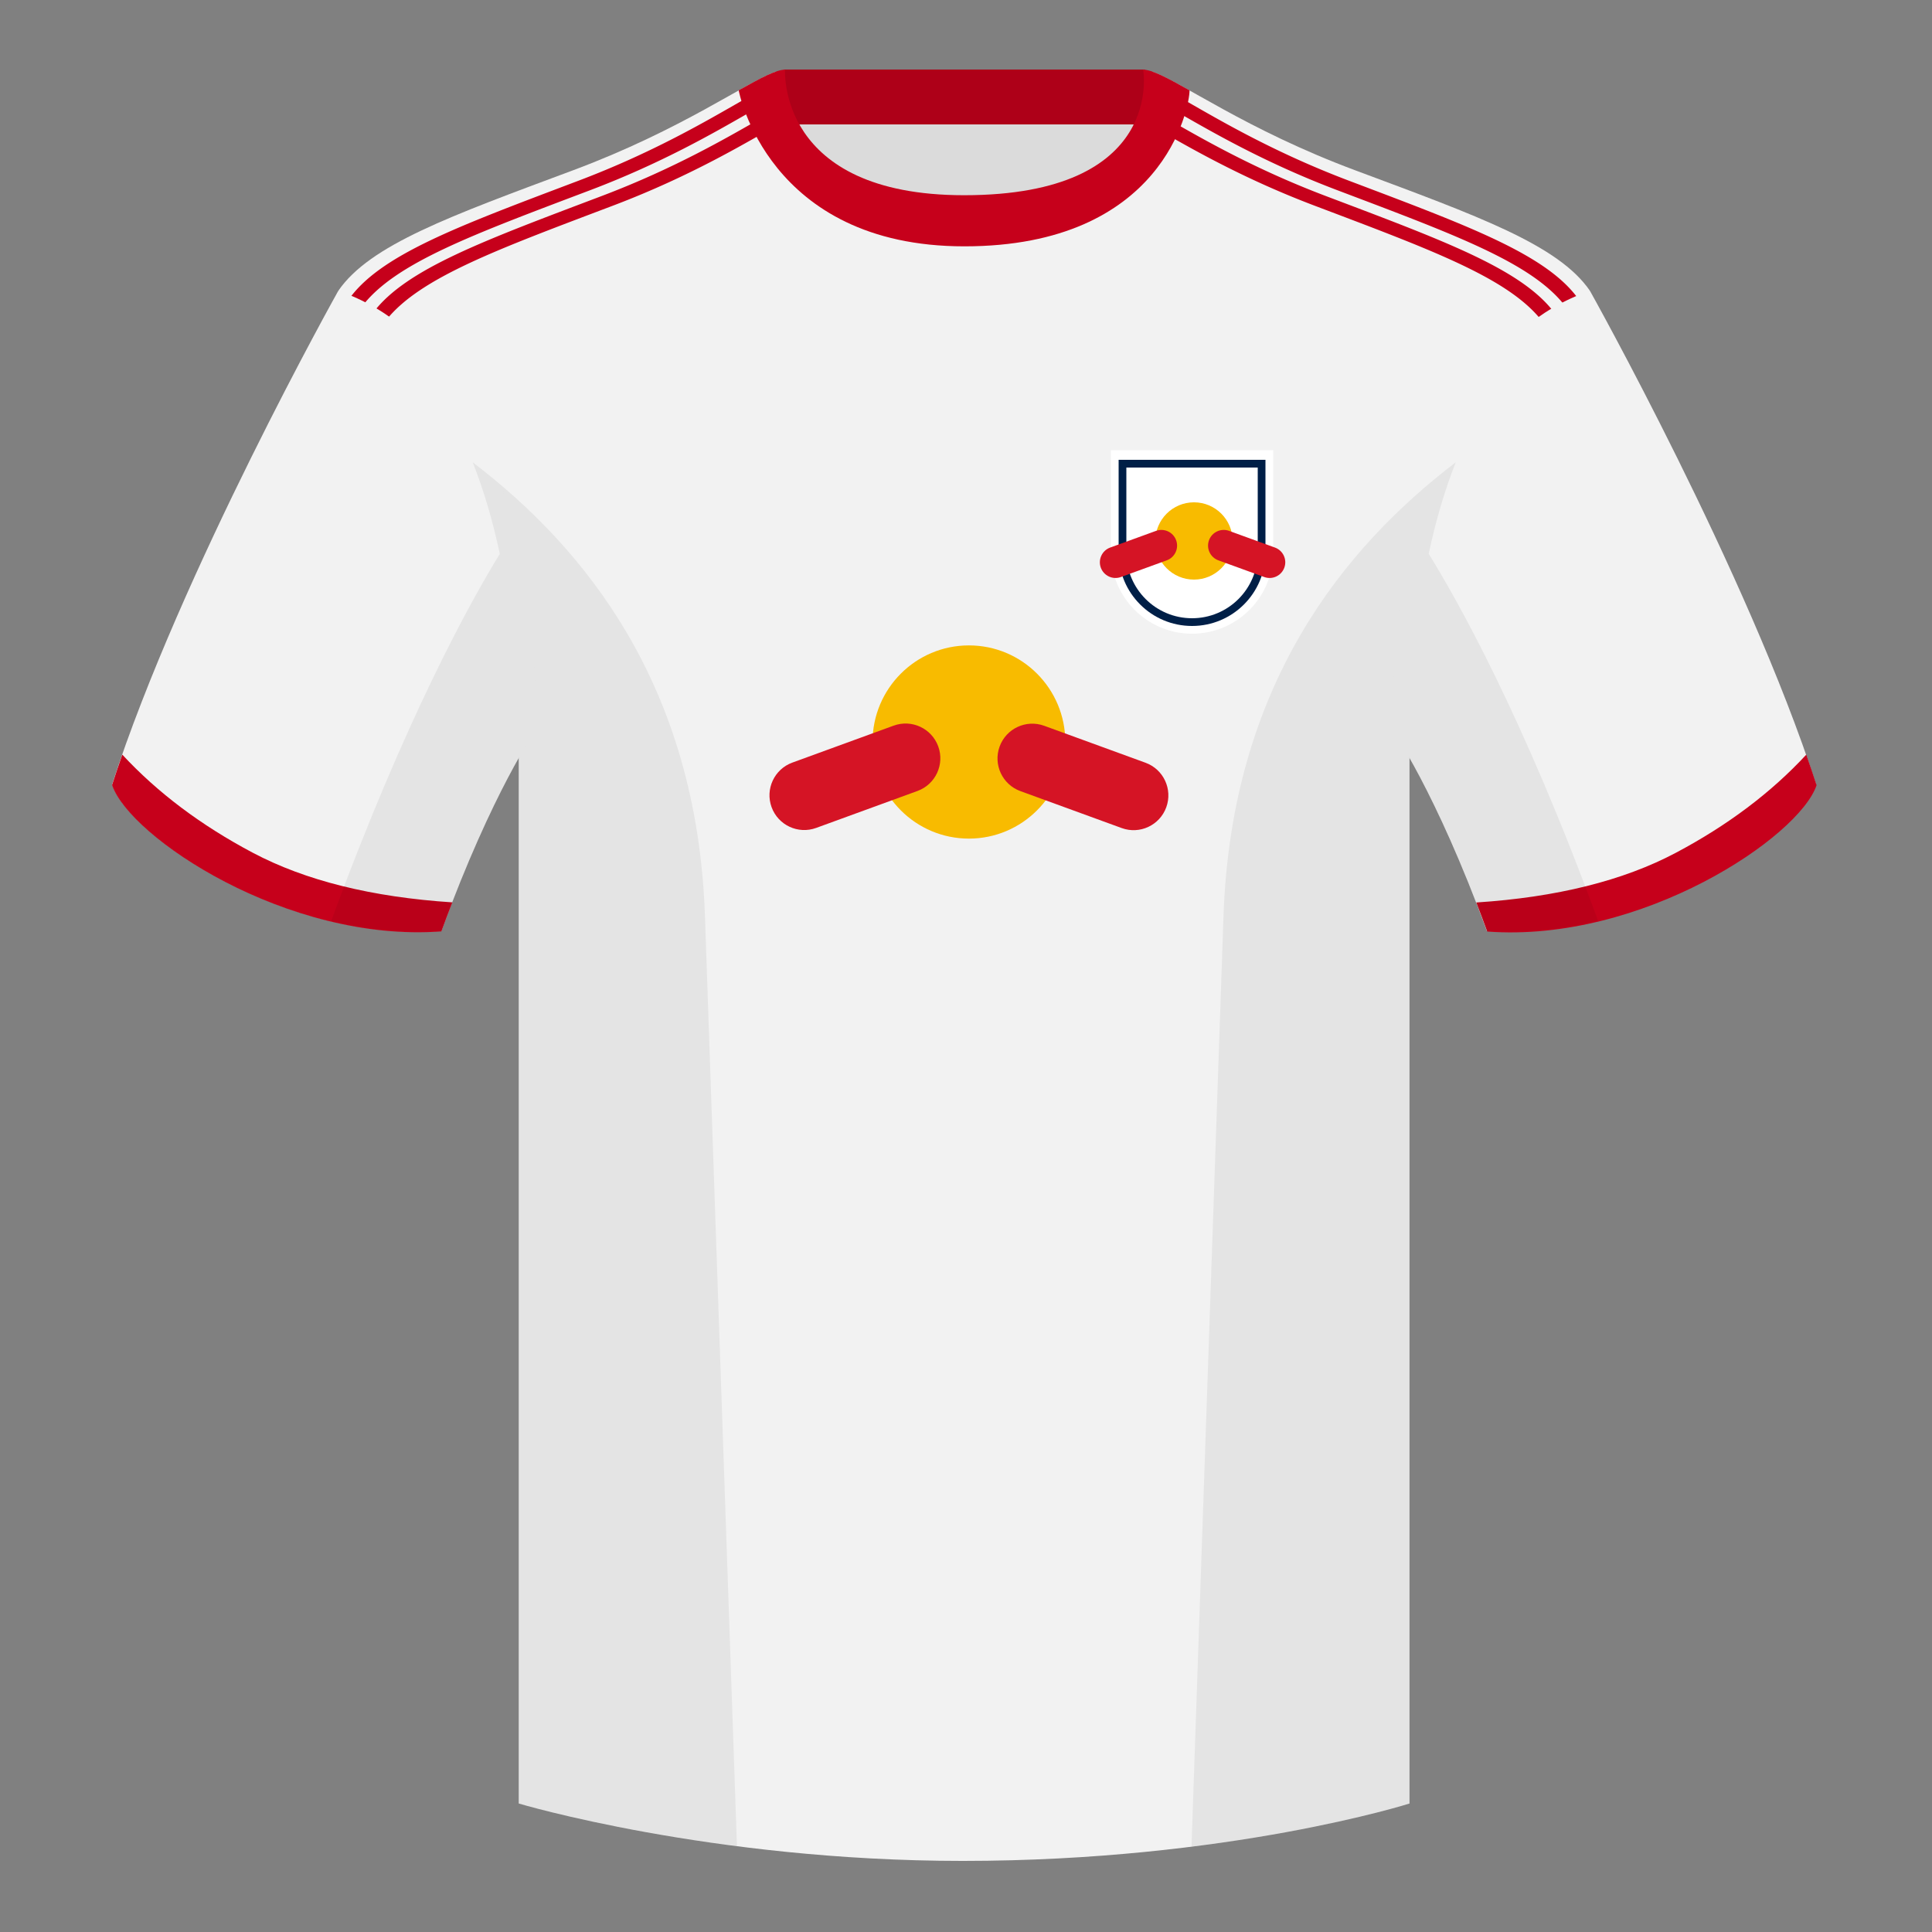 <?xml version="1.0" encoding="UTF-8"?><svg width="500" height="500" viewBox="0 0 500 500" fill="none" xmlns="http://www.w3.org/2000/svg"><rect x="0" y="0" width="500" height="500" fill="#808080" stroke="none"/><path fill-rule="evenodd" clip-rule="evenodd" d="M203.006 109.193h93.643V21.898h-93.643v87.295z" fill="#DBDBDB"/><path fill-rule="evenodd" clip-rule="evenodd" d="M202.867 32.198h93.458v-14.2h-93.458v14.2z" fill="#AE0018"/><path fill-rule="evenodd" clip-rule="evenodd" d="M249.514 57.706c-50.082 0-47.798-39.469-48.742-39.14-7.516 2.619-24.133 14.937-52.439 25.495-31.873 11.885-52.626 19.315-60.782 31.2 11.115 8.915 46.694 28.97 46.694 120.345v271.14s49.658 14.855 114.885 14.855c68.929 0 115.648-14.855 115.648-14.855v-271.14c0-91.375 35.58-111.43 46.7-120.345-8.157-11.885-28.91-19.315-60.783-31.2-28.36-10.577-44.982-22.919-52.478-25.509-.927-.32 4.177 39.154-48.703 39.154z" fill="#F2F2F2"/><path fill-rule="evenodd" clip-rule="evenodd" d="M96.646 80.816c8.539-11.24 28.659-18.57 59.041-30.076 19.302-7.312 33.083-15.468 42.191-20.662l-.009-.05c1.212-.692 2.343-1.332 3.394-1.911l1.73 3.215c-9.03 5.064-23.459 13.973-44.362 21.892-29.863 11.31-49.812 18.585-58.594 29.504a52.141 52.141 0 00-3.391-1.911zm-6.7-2.876c8.031-11.886 28.465-19.316 59.848-31.201 19.301-7.312 33.083-15.468 42.191-20.662-.007-.033-.01-.05-.01-.05l.024-.014 1.738 3.228c-9.103 5.208-22.521 12.981-40.999 19.981-30.458 11.535-50.603 18.873-59.106 30.161l-3.686-1.444zm312.236 2.878a52.114 52.114 0 00-3.391 1.911c-8.781-10.921-28.73-18.196-58.596-29.507-20.204-7.654-34.36-16.233-43.438-21.371l1.584-3.304c.826.461 1.698.955 2.617 1.479 0 0-.004.017-.01.05 9.108 5.194 22.889 13.35 42.191 20.662 30.384 11.507 50.505 18.838 59.043 30.079zm6.7-2.876a52.212 52.212 0 00-3.686 1.444c-8.501-11.289-28.646-18.628-59.107-30.164-18.275-6.923-31.602-14.603-40.698-19.809L306.803 26l.048.028s-.003.017-.01.05c9.108 5.194 22.89 13.35 42.191 20.662 31.383 11.885 51.817 19.315 59.848 31.2v.001s0 .001.001.002z" fill="#C6001B"/><path fill-rule="evenodd" clip-rule="evenodd" d="M250.756 217.03c13.776 0 24.944-11.193 24.944-25s-11.168-25-24.944-25-24.943 11.193-24.943 25 11.167 25 24.943 25z" fill="#F8BB00"/><path fill-rule="evenodd" clip-rule="evenodd" d="M199.682 208.884c-1.694-4.666.71-9.823 5.374-11.524l26.223-9.566c4.673-1.704 9.842.706 11.54 5.382 1.695 4.666-.71 9.823-5.373 11.524l-26.223 9.566c-4.673 1.704-9.843-.706-11.541-5.382zm102.149.036c1.695-4.666-.71-9.823-5.373-11.524l-26.223-9.566c-4.673-1.705-9.843.706-11.541 5.381-1.694 4.666.71 9.823 5.374 11.524l26.223 9.566c4.673 1.705 9.842-.706 11.54-5.381z" fill="#D51425"/><path fill-rule="evenodd" clip-rule="evenodd" d="M87.55 75.26s-40.763 72.8-58.547 127.77c4.445 13.375 45.208 40.86 85.232 37.885 13.34-36.4 24.46-52 24.46-52S141.658 93.83 87.55 75.26zm323.925 0s40.762 72.8 58.547 127.77c-4.445 13.375-45.208 40.86-85.232 37.885-13.34-36.4-24.46-52-24.46-52S357.368 93.83 411.476 75.26z" fill="#F2F2F2"/><path fill-rule="evenodd" clip-rule="evenodd" d="M467.462 195.3c.936 2.666 1.827 5.303 2.667 7.899-4.445 13.375-45.208 40.86-85.232 37.885-.958-2.613-1.904-5.119-2.835-7.52 20.795-1.357 37.993-5.636 51.594-12.837 13.428-7.109 24.697-15.584 33.806-25.427zm-435.807 0c9.103 9.827 20.36 18.291 33.772 25.391 13.611 7.206 30.824 11.486 51.639 12.84-.931 2.4-1.876 4.905-2.834 7.517-40.024 2.975-80.787-24.51-85.232-37.885.836-2.585 1.723-5.209 2.655-7.863zM249.576 63.752c51.479 0 58.279-35.895 58.279-40.38-5.772-3.24-9.728-5.345-12.008-5.345 0 0 5.881 32.495-46.335 32.495-48.521 0-46.336-32.495-46.336-32.495-2.279 0-6.235 2.105-12.002 5.345 0 0 7.368 40.38 58.402 40.38z" fill="#C6001B"/><path fill-rule="evenodd" clip-rule="evenodd" d="M413.584 238.323c-9.287 2.238-19.064 3.316-28.798 2.592-8.197-22.369-15.557-36.883-20.012-44.748v270.577s-21.102 6.71-55.867 11.111l-.544-.06c1.881-54.795 5.722-166.47 8.277-240.705 2.055-59.755 31.084-95.29 60.099-117.44-2.676 6.781-5.072 14.606-7 23.667 7.354 11.852 24.436 42.069 43.831 94.964.005.014.01.028.014.042zM190.717 477.795c-34.248-4.401-56.477-11.051-56.477-11.051V196.172c-4.456 7.867-11.813 22.379-20.009 44.743-9.633.716-19.309-.332-28.511-2.523.005-.032.012-.065.02-.097 19.377-52.848 36.305-83.066 43.61-94.944-1.929-9.075-4.328-16.912-7.007-23.701 29.015 22.15 58.044 57.685 60.099 117.44 2.555 74.235 6.396 185.91 8.277 240.705h-.002z" fill="#000" fill-opacity=".06"/><path d="M287.5 116.5h42V143c0 11.598-9.402 21-21 21s-21-9.402-21-21v-26.5z" fill="#fff"/><path d="M308.5 162c10.493 0 19-8.507 19-19v-24h-38v24c0 10.493 8.507 19 19 19z" fill="#001F47"/><path d="M325.5 121v22c0 9.389-7.611 17-17 17s-17-7.611-17-17v-22h34z" fill="#fff"/><path fill-rule="evenodd" clip-rule="evenodd" d="M309 150c5.523 0 10-4.477 10-10s-4.477-10-10-10-10 4.477-10 10 4.477 10 10 10z" fill="#F8BB00"/><path fill-rule="evenodd" clip-rule="evenodd" d="M284.888 146.909c-.766-2.106.32-4.435 2.426-5.202l11.866-4.319c2.106-.766 4.436.32 5.202 2.426.767 2.107-.319 4.436-2.426 5.202l-11.866 4.319c-2.106.767-4.435-.319-5.202-2.426zm47.494 0c.767-2.106-.319-4.435-2.426-5.202l-11.866-4.319c-2.106-.766-4.435.32-5.202 2.426-.767 2.107.32 4.436 2.426 5.202l11.866 4.319c2.106.767 4.436-.319 5.202-2.426z" fill="#D51425"/></svg>